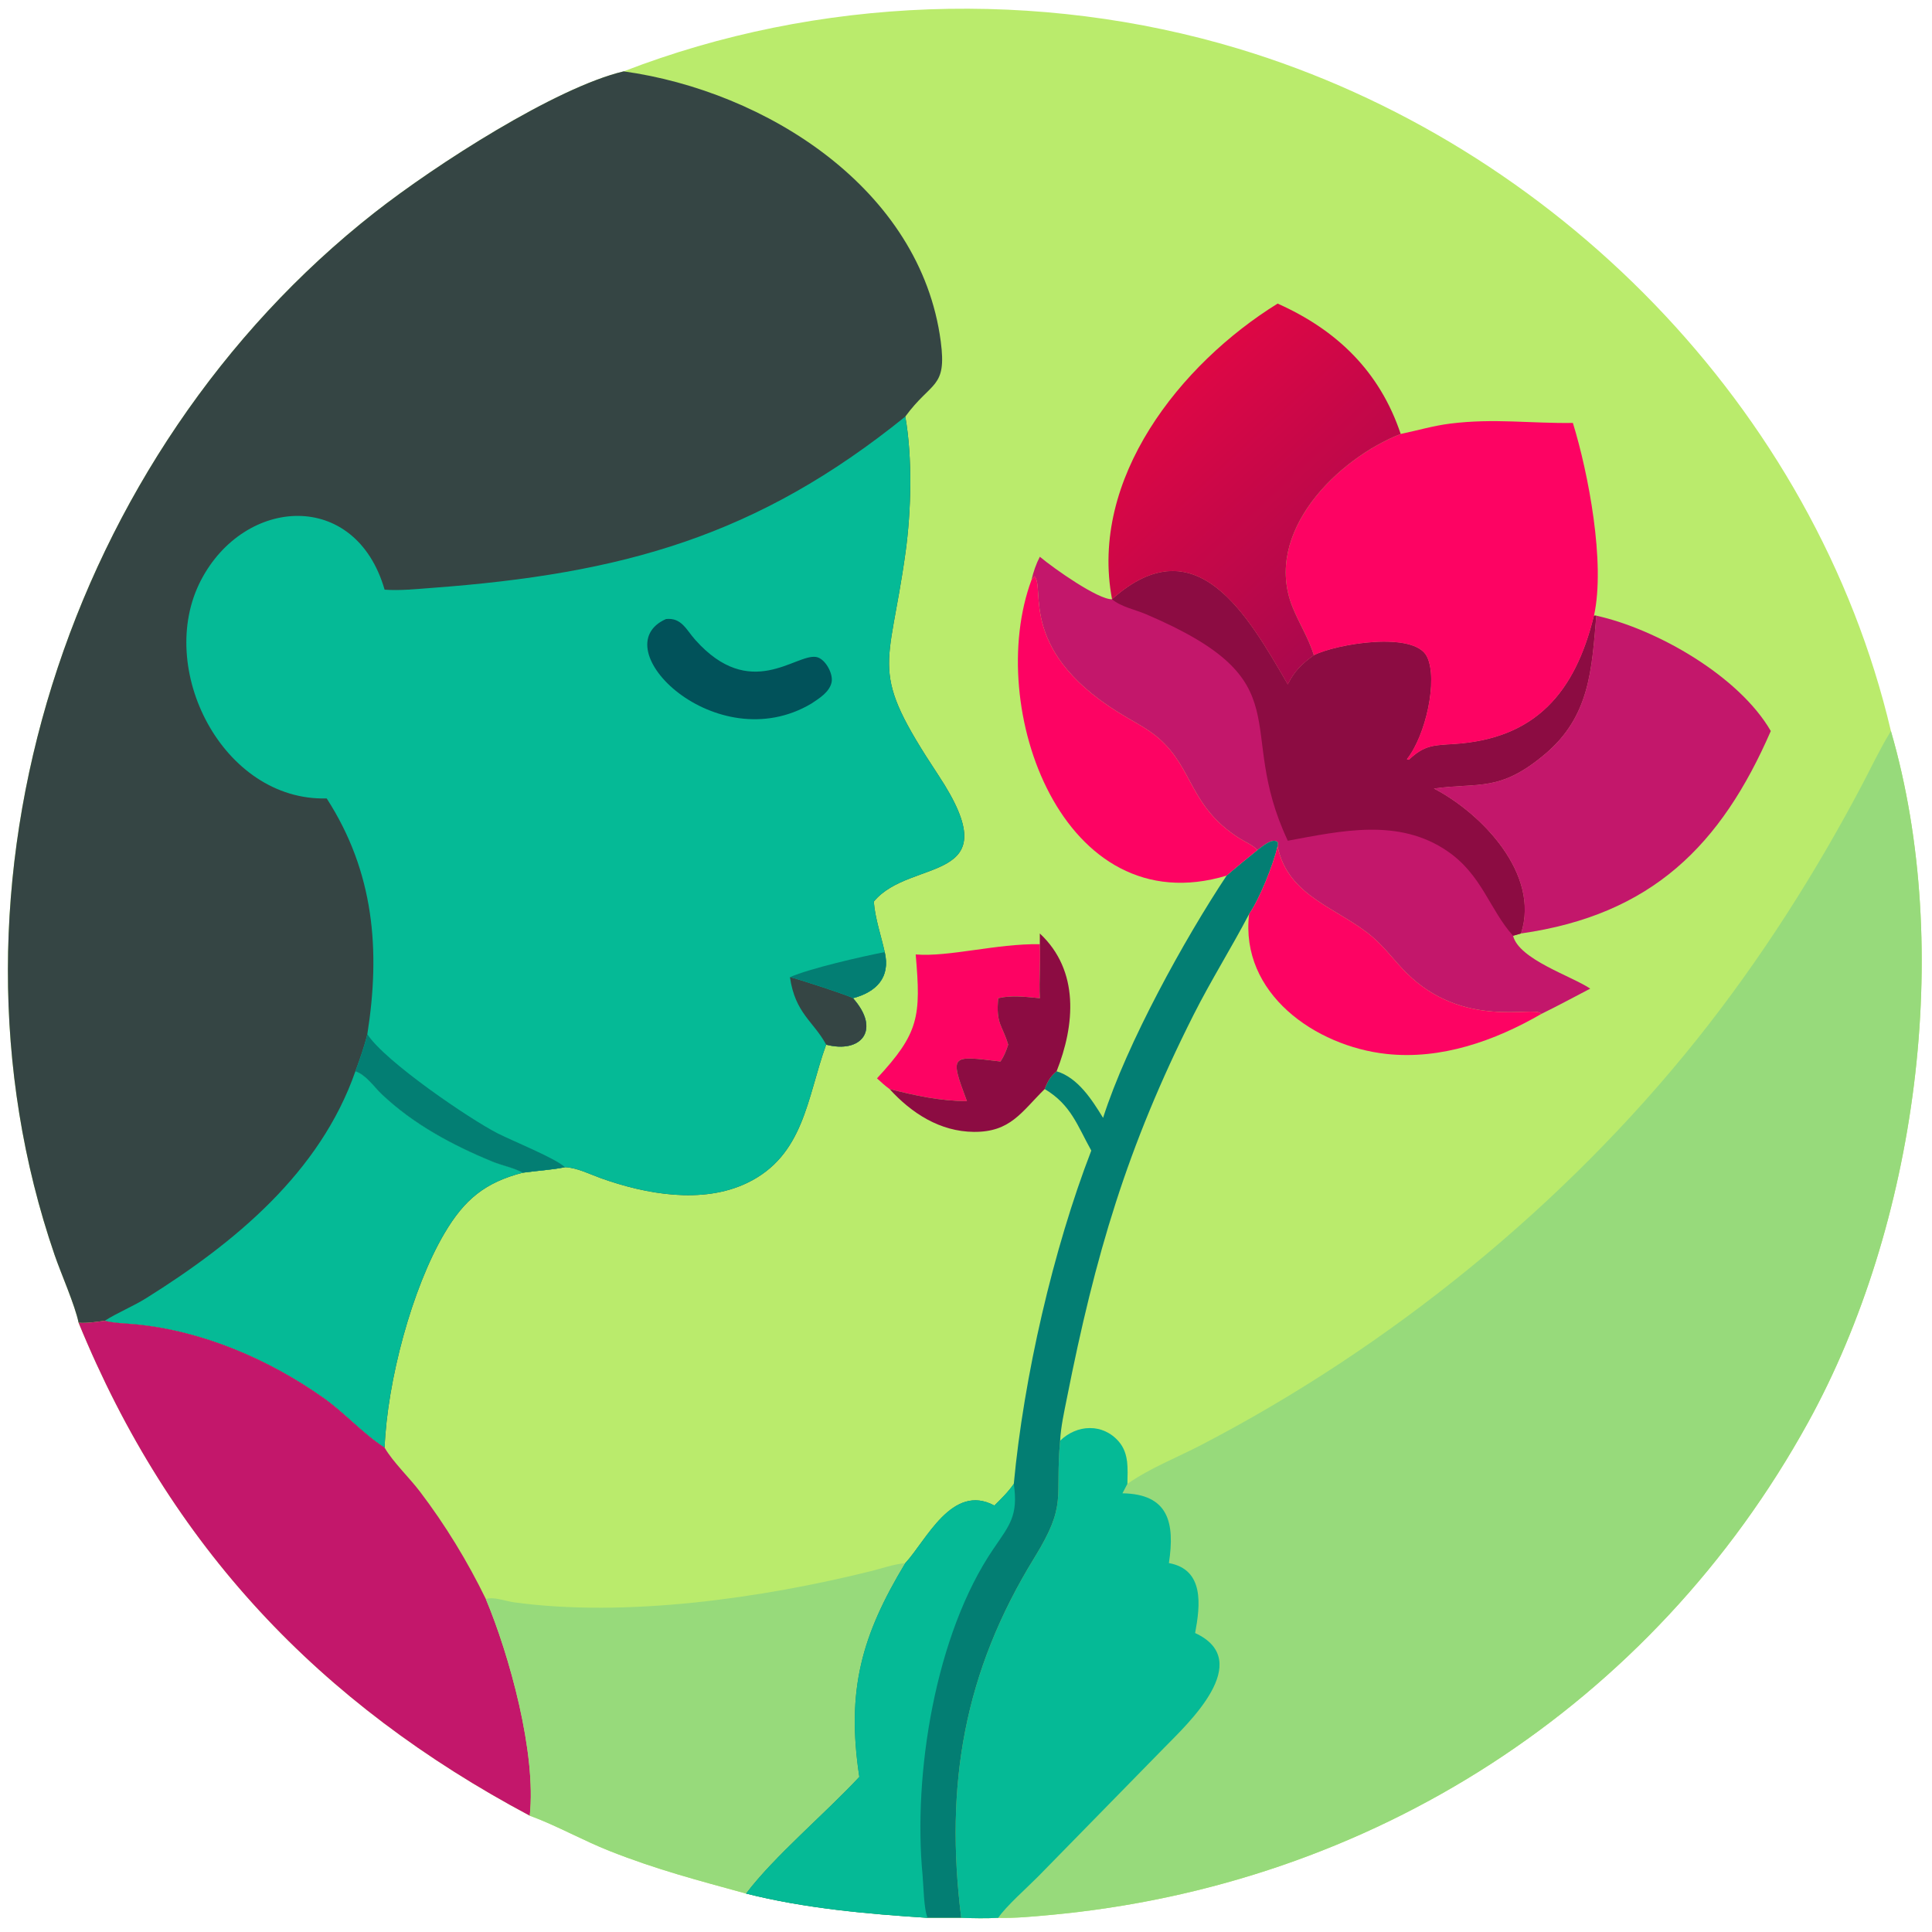 <?xml version="1.0" encoding="utf-8" ?>
<svg xmlns="http://www.w3.org/2000/svg" xmlns:xlink="http://www.w3.org/1999/xlink" width="1024" height="1024">
	<path fill="#BAEB6C" transform="scale(2 2)" d="M165.284 18.91C216.727 -1.003 275.388 -2.999 328.156 12.895C411.888 38.117 480.985 108.093 501.113 193.732C517.919 251.678 507.878 324.802 479.185 376.916C437.843 452.004 363.411 499.707 278.082 507.508C273.657 507.913 268.984 508.366 264.541 508.246C261.316 508.424 257.967 508.355 254.736 508.246L245.826 508.246C229.8 507.211 213.31 505.754 197.716 501.814C184.998 498.31 174.184 495.521 161.586 490.544C154.596 487.783 147.694 483.897 140.854 481.347L140.393 481.178C84.726 451.527 45.122 409.884 20.831 350.536C19.836 345.756 16.192 337.588 14.466 332.563C-19.224 234.48 18.14 119.995 99.291 56.319C115.488 43.61 147.31 23.166 165.284 18.91Z"/>
	<path fill="#354544" transform="scale(2 2)" d="M165.284 18.91C202.965 24.157 243.979 49.991 249.31 90.489C250.962 103.031 246.843 100.915 239.919 110.39C241.851 121.369 241.479 135.473 239.979 146.335C235.554 178.386 229.959 177.086 248.682 205.436C268.053 234.765 241.276 227.089 231.564 238.936C231.914 243.463 233.492 247.892 234.459 252.314C236.037 259.052 232.221 262.897 226.049 264.531C233.514 272.929 228.252 279.259 218.943 276.848L218.852 277.095C213.89 290.832 213.091 306.267 197.982 313.502C186.077 319.203 171.119 316.484 159.241 312.235C156.371 311.208 152.763 309.382 149.709 309.326C146.044 310.06 142.238 310.249 138.534 310.775C128.539 313.372 123.079 317.883 117.827 326.77C109.135 341.479 102.62 366.036 101.924 383.642C96.117 379.872 91.411 374.473 85.715 370.44C71.297 360.233 53.602 352.637 35.87 350.951C33.157 350.693 30.411 350.675 27.75 350.02C25.467 350.317 23.137 350.705 20.831 350.536C19.836 345.756 16.192 337.588 14.466 332.563C-19.224 234.48 18.14 119.995 99.291 56.319C115.488 43.61 147.31 23.166 165.284 18.91Z"/>
	<path fill="#05BA96" transform="scale(2 2)" d="M239.919 110.39C241.851 121.369 241.479 135.473 239.979 146.335C235.554 178.386 229.959 177.086 248.682 205.436C268.053 234.765 241.276 227.089 231.564 238.936C231.914 243.463 233.492 247.892 234.459 252.314C236.037 259.052 232.221 262.897 226.049 264.531C233.514 272.929 228.252 279.259 218.943 276.848L218.852 277.095C213.89 290.832 213.091 306.267 197.982 313.502C186.077 319.203 171.119 316.484 159.241 312.235C156.371 311.208 152.763 309.382 149.709 309.326C146.044 310.06 142.238 310.249 138.534 310.775C136.182 309.471 133.01 308.873 130.475 307.83C119.876 303.466 109.534 297.926 101.166 289.981C99.085 288.005 96.986 284.824 94.18 283.904C95.365 280.686 96.541 277.404 97.347 274.069C100.853 251.894 99.174 231.12 86.58 211.595C59.034 212.353 41.1 177.112 53.258 153.768C64.794 131.617 94.225 129.628 101.924 156.267C106.007 156.573 110.307 156.104 114.383 155.804C165.081 152.066 200.711 142.077 239.919 110.39Z"/>
	<path fill="#037E73" transform="scale(2 2)" d="M97.347 274.069C101.958 281.265 124.483 296.579 131.941 300.383C135.56 302.228 147.496 307.083 149.709 309.326C146.044 310.06 142.238 310.249 138.534 310.775C136.182 309.471 133.01 308.873 130.475 307.83C119.876 303.466 109.534 297.926 101.166 289.981C99.085 288.005 96.986 284.824 94.18 283.904C95.365 280.686 96.541 277.404 97.347 274.069Z"/>
	<path fill="#354544" transform="scale(2 2)" d="M209.34 258.949C210.708 259.171 225.437 263.983 226.049 264.531C233.514 272.929 228.252 279.259 218.943 276.848C215.541 270.571 210.761 268.625 209.34 258.949Z"/>
	<path fill="#037E73" transform="scale(2 2)" d="M234.459 252.314C236.037 259.052 232.221 262.897 226.049 264.531C225.437 263.983 210.708 259.171 209.34 258.949C214.707 256.621 228.291 253.505 234.459 252.314Z"/>
	<path fill="#01525A" transform="scale(2 2)" d="M176.5 164.05C180.623 163.628 181.817 166.84 184.269 169.587C198.864 185.935 210.764 173.244 216.267 174.101C218.697 174.479 220.887 178.592 220.375 180.847C219.78 183.465 217.081 185.084 215.007 186.47C189.775 201.417 159.447 171.612 176.5 164.05Z"/>
	<path fill="#05BA96" transform="scale(2 2)" d="M94.18 283.904C96.986 284.824 99.085 288.005 101.166 289.981C109.534 297.926 119.876 303.466 130.475 307.83C133.01 308.873 136.182 309.471 138.534 310.775C128.539 313.372 123.079 317.883 117.827 326.77C109.135 341.479 102.62 366.036 101.924 383.642C96.117 379.872 91.411 374.473 85.715 370.44C71.297 360.233 53.602 352.637 35.87 350.951C33.157 350.693 30.411 350.675 27.75 350.02C31.161 347.847 35.245 346.22 38.811 343.986C62.174 329.352 84.816 310.77 94.18 283.904Z"/>
	<path fill="#97DA7B" transform="scale(2 2)" d="M298.77 393.236C304.935 388.967 311.669 386.395 318.298 382.954C368.281 357.003 414.583 319.453 449.809 275.317C466.493 254.413 481.201 231.292 493.638 207.664C496.088 203.009 498.344 198.208 501.113 193.732C517.919 251.678 507.878 324.802 479.185 376.916C437.843 452.004 363.411 499.707 278.082 507.508C273.657 507.913 268.984 508.366 264.541 508.246C261.316 508.424 257.967 508.355 254.736 508.246C250.329 472.92 255.505 443.071 274.131 412.805C282.962 398.455 279.532 397.284 280.946 381.819C285.409 377.438 292.298 377.151 296.506 382.058C299.227 385.23 298.83 389.349 298.77 393.236Z"/>
	<path fill="#05BA96" transform="scale(2 2)" d="M280.946 381.819C285.409 377.438 292.298 377.151 296.506 382.058C299.227 385.23 298.83 389.349 298.77 393.236L297.461 395.741C309.682 395.925 311.401 403.531 309.77 414.233C319.2 415.943 318.095 425.411 316.721 432.773C332.802 440.19 314.562 456.991 308.629 463.066L275.09 497.321C272.304 500.137 266.473 505.309 264.541 508.246C261.316 508.424 257.967 508.355 254.736 508.246C250.329 472.92 255.505 443.071 274.131 412.805C282.962 398.455 279.532 397.284 280.946 381.819Z"/>
	<path fill="#C3176B" transform="scale(2 2)" d="M275.565 147.546C279.279 150.656 291.033 158.94 294.705 158.809L294.705 158.809C317.064 138.882 330.671 163.121 341.278 181.399C343.005 177.892 345.06 175.902 348.186 173.648C354.073 170.658 374.84 167.158 378.167 174.048C381.115 180.153 377.82 194.948 372.835 201.188C373 201.278 373.192 201.308 373.373 201.358C377.55 197.357 380.108 197.527 385.503 197.165C406.865 195.732 417.395 183.648 422.421 163.161L423.034 163.161C421.805 177.417 421.328 189.821 409.445 199.83C397.377 209.996 392 207.28 379.979 208.972C392.596 215.506 408.21 231.645 403.074 247.382L400.977 247.984C402.521 254.256 416.511 258.671 421.429 261.997C417.126 264.249 412.842 266.556 408.483 268.697L408.297 268.528C406.18 266.596 387.725 272.75 372.699 257.793C369.641 254.749 367.074 251.168 363.802 248.354C354.838 240.642 341.271 237.76 338.581 224.26L338.64 223.237C337.283 221.813 334.4 224.452 333.22 225.282C332.215 224.057 329.703 222.961 328.305 222.063C315.201 213.643 316.275 203.668 307.116 195.681C304.615 193.5 301.699 191.919 298.841 190.266C269.279 173.163 277.196 155.807 274.137 152.702C273.915 153.069 273.654 153.372 273.358 153.677C273.877 151.521 274.542 149.521 275.565 147.546Z"/>
	<path fill="#8C0C42" transform="scale(2 2)" d="M294.705 158.809C317.064 138.882 330.671 163.121 341.278 181.399C343.005 177.892 345.06 175.902 348.186 173.648C354.073 170.658 374.84 167.158 378.167 174.048C381.115 180.153 377.82 194.948 372.835 201.188C373 201.278 373.192 201.308 373.373 201.358C377.55 197.357 380.108 197.527 385.503 197.165C406.865 195.732 417.395 183.648 422.421 163.161L423.034 163.161C421.805 177.417 421.328 189.821 409.445 199.83C397.377 209.996 392 207.28 379.979 208.972C392.596 215.506 408.21 231.645 403.074 247.382L400.977 247.984C394.733 241.027 392.76 231.865 383.576 225.566C370.657 216.704 355.405 220.199 341.278 222.801C326.872 192.166 345.984 180.805 303.706 162.773C300.903 161.577 297.02 160.801 294.705 158.809L294.705 158.809Z"/>
	<path fill="#C3176B" transform="scale(2 2)" d="M27.75 350.02C30.411 350.675 33.157 350.693 35.87 350.951C53.602 352.637 71.297 360.233 85.715 370.44C91.411 374.473 96.117 379.872 101.924 383.642C104.084 387.399 108.516 391.63 111.295 395.293C118.049 404.194 123.87 413.723 128.758 423.769C134.992 438.619 142.193 464.608 140.393 481.178C84.726 451.527 45.122 409.884 20.831 350.536C23.137 350.705 25.467 350.317 27.75 350.02Z"/>
	<path fill="#97DA7B" transform="scale(2 2)" d="M128.758 423.769C130.797 423.061 134.051 424.334 136.159 424.624C165.79 428.7 201.942 423.538 230.666 416.4C233.751 415.633 236.738 414.557 239.919 414.233C228.397 433.319 224.225 447.812 227.73 470.894C218.847 480.473 205.239 491.865 197.716 501.814C184.998 498.31 174.184 495.521 161.586 490.544C154.596 487.783 147.694 483.897 140.854 481.347L140.393 481.178C142.193 464.608 134.992 438.619 128.758 423.769Z"/>
	<path fill="#037E73" transform="scale(2 2)" d="M333.22 225.282C334.4 224.452 337.283 221.813 338.64 223.237L338.581 224.26C337.434 229.121 333.852 238.104 331.023 242.243C326.301 251.254 320.883 259.866 316.298 268.96C298.625 304.017 290.234 332.663 282.714 370.655C281.991 374.305 281.13 378.099 280.946 381.819C279.532 397.284 282.962 398.455 274.131 412.805C255.505 443.071 250.329 472.92 254.736 508.246L245.826 508.246C229.8 507.211 213.31 505.754 197.716 501.814C205.239 491.865 218.847 480.473 227.73 470.894C224.225 447.812 228.397 433.319 239.919 414.233C245.426 408.302 252.302 392.931 263.521 398.984C265.354 397.176 267.205 395.363 268.667 393.236C271.307 364.915 279.109 331.071 289.203 304.916C285.483 298.245 283.858 292.807 276.858 288.605C277.6 286.646 278.369 285.258 280.013 283.904C285.677 285.599 289.41 291.492 292.326 296.246C298.628 276.511 313.925 248.829 325.065 232.046C327.726 229.724 330.482 227.513 333.22 225.282Z"/>
	<path fill="#05BA96" transform="scale(2 2)" d="M263.521 398.984C265.354 397.176 267.205 395.363 268.667 393.236C269.877 401.65 267.586 404.132 263.286 410.436C247.769 433.189 241.95 470.423 244.486 496.885C244.753 499.671 244.804 505.969 245.826 508.246C229.8 507.211 213.31 505.754 197.716 501.814C205.239 491.865 218.847 480.473 227.73 470.894C224.225 447.812 228.397 433.319 239.919 414.233C245.426 408.302 252.302 392.931 263.521 398.984Z"/>
	<path fill="#FD0363" transform="scale(2 2)" d="M371.198 115.001C375.593 114.097 379.874 112.812 384.345 112.257C396.029 110.808 405.63 112.248 416.828 112.082C420.921 125.316 425.501 149.225 422.421 163.161C417.395 183.648 406.865 195.732 385.503 197.165C380.108 197.527 377.55 197.357 373.373 201.358C373.192 201.308 373 201.278 372.835 201.188C377.82 194.948 381.115 180.153 378.167 174.048C374.84 167.158 354.073 170.658 348.186 173.648C346.832 169.183 344.262 165.196 342.532 160.881C334.618 141.141 354.405 121.602 371.198 115.001Z"/>
	<defs>
		<linearGradient id="gradient_0" gradientUnits="userSpaceOnUse" x1="308.32" y1="105.625" x2="360.626" y2="162.06">
			<stop offset="0" stop-color="#DE0745"/>
			<stop offset="1" stop-color="#AB084D"/>
		</linearGradient>
	</defs>
	<path fill="url(#gradient_0)" transform="scale(2 2)" d="M294.705 158.809C288.649 126.911 312.694 96.506 338.581 80.454C354.234 87.43 365.642 98.4 371.198 115.001C354.405 121.602 334.618 141.141 342.532 160.881C344.262 165.196 346.832 169.183 348.186 173.648C345.06 175.902 343.005 177.892 341.278 181.399C330.671 163.121 317.064 138.882 294.705 158.809Z"/>
	<path fill="#C3176B" transform="scale(2 2)" d="M423.034 163.161C439.078 166.701 460.887 179.195 469.278 193.732C456.126 223.944 437.8 242.438 403.074 247.382C408.21 231.645 392.596 215.506 379.979 208.972C392 207.28 397.377 209.996 409.445 199.83C421.328 189.821 421.805 177.417 423.034 163.161Z"/>
	<path fill="#FD0363" transform="scale(2 2)" d="M273.358 153.677C273.654 153.372 273.915 153.069 274.137 152.702C277.196 155.807 269.279 173.163 298.841 190.266C301.699 191.919 304.615 193.5 307.116 195.681C316.275 203.668 315.201 213.643 328.305 222.063C329.703 222.961 332.215 224.057 333.22 225.282C330.482 227.513 327.726 229.724 325.065 232.046C281.623 245.144 260.838 187.471 273.358 153.677Z"/>
	<path fill="#FD0363" transform="scale(2 2)" d="M338.581 224.26C341.271 237.76 354.838 240.642 363.802 248.354C367.074 251.168 369.641 254.749 372.699 257.793C387.725 272.75 406.18 266.596 408.297 268.528L408.483 268.697C396.117 275.844 381.887 280.886 367.419 279.306C348.565 277.246 328.565 263.27 331.023 242.243C333.852 238.104 337.434 229.121 338.581 224.26Z"/>
	<path fill="#FD0363" transform="scale(2 2)" d="M242.666 252.937C251.406 253.668 264.098 250.039 275.565 250.221C275.802 254.999 275.314 259.762 275.565 264.531C271.825 264.199 268.246 263.664 264.541 264.531C263.881 271.425 265.621 271.562 267.183 276.848C266.658 278.463 266.096 279.881 265.153 281.313C251.923 279.719 251.588 279.364 256.25 291.821C249.081 291.754 242.643 290.371 235.742 288.605C234.553 287.746 233.492 286.766 232.411 285.778C243.525 273.779 244.113 269.458 242.666 252.937Z"/>
	<path fill="#8C0C42" transform="scale(2 2)" d="M275.565 250.221L275.565 247.382C286.155 257.273 284.844 271.713 280.013 283.904C278.369 285.258 277.6 286.646 276.858 288.605C270.673 294.706 267.783 300.049 258.059 299.96C249.104 299.879 241.583 295.022 235.742 288.605C242.643 290.371 249.081 291.754 256.25 291.821C251.588 279.364 251.923 279.719 265.153 281.313C266.096 279.881 266.658 278.463 267.183 276.848C265.621 271.562 263.881 271.425 264.541 264.531C268.246 263.664 271.825 264.199 275.565 264.531C275.314 259.762 275.802 254.999 275.565 250.221Z"/>
</svg>
